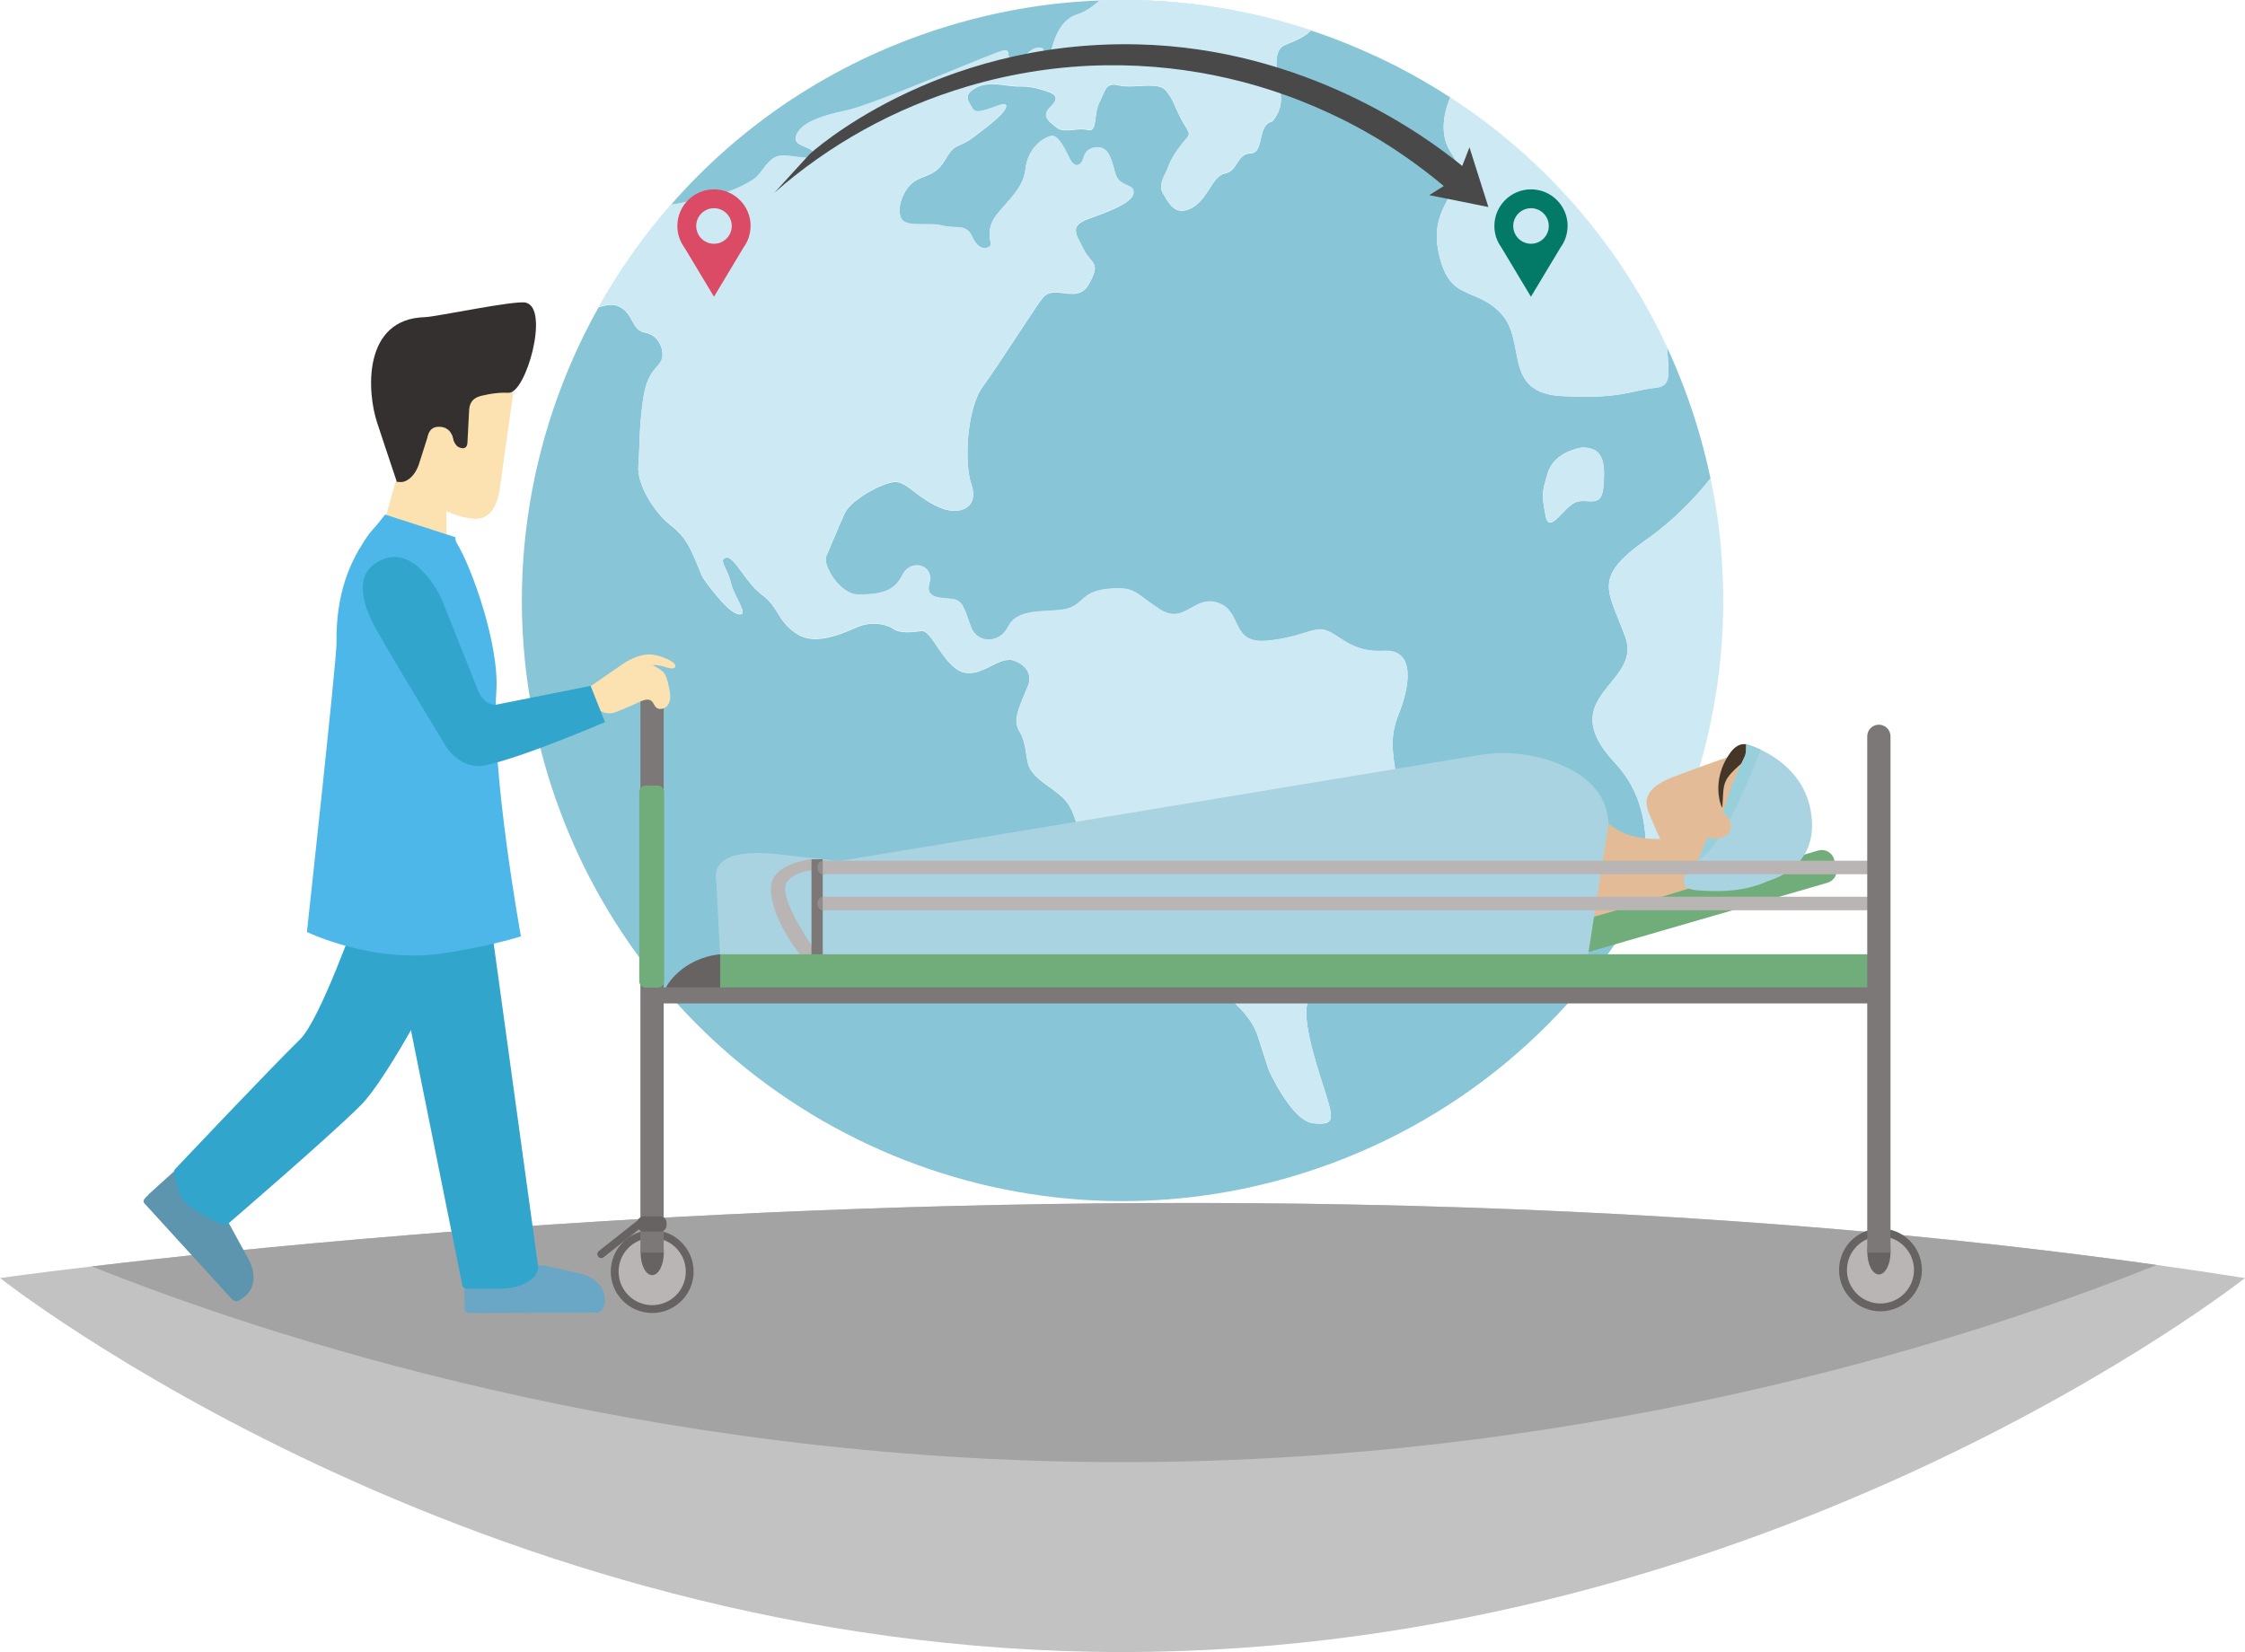 <?xml version="1.0" encoding="UTF-8"?>
<!DOCTYPE svg PUBLIC "-//W3C//DTD SVG 1.1//EN" "http://www.w3.org/Graphics/SVG/1.1/DTD/svg11.dtd">
<!-- Creator: CorelDRAW 2021 (64-Bit) -->
<svg xmlns="http://www.w3.org/2000/svg" xml:space="preserve" width="247.028mm" height="181.817mm" version="1.1" style="shape-rendering:geometricPrecision; text-rendering:geometricPrecision; image-rendering:optimizeQuality; fill-rule:evenodd; clip-rule:evenodd"
viewBox="0 0 295.38 217.41"
 xmlns:xlink="http://www.w3.org/1999/xlink"
 xmlns:xodm="http://www.corel.com/coreldraw/odm/2003">
 <defs>
  <style type="text/css">
   <![CDATA[
    .fil19 {fill:#FCE1B1;fill-rule:nonzero}
    .fil2 {fill:#DB4B66;fill-rule:nonzero}
    .fil8 {fill:#E3BB96;fill-rule:nonzero}
    .fil1 {fill:#CDE9F4;fill-rule:nonzero}
    .fil5 {fill:#C3C2C2;fill-rule:nonzero}
    .fil12 {fill:#B9B5B4;fill-rule:nonzero}
    .fil10 {fill:#AAD3E1;fill-rule:nonzero}
    .fil6 {fill:#A4A3A3;fill-rule:nonzero}
    .fil11 {fill:#97CFDA;fill-rule:nonzero}
    .fil15 {fill:#918D8C;fill-rule:nonzero}
    .fil0 {fill:#88C6D7;fill-rule:nonzero}
    .fil9 {fill:#453628;fill-rule:nonzero}
    .fil14 {fill:#7B7877;fill-rule:nonzero}
    .fil7 {fill:#70AD7A;fill-rule:nonzero}
    .fil18 {fill:#6AA6C6;fill-rule:nonzero}
    .fil13 {fill:#666362;fill-rule:nonzero}
    .fil20 {fill:#4DB7E9;fill-rule:nonzero}
    .fil4 {fill:#494949;fill-rule:nonzero}
    .fil16 {fill:#5D95AE;fill-rule:nonzero}
    .fil21 {fill:#34302F;fill-rule:nonzero}
    .fil17 {fill:#32A5CD;fill-rule:nonzero}
    .fil3 {fill:#037968;fill-rule:nonzero}
   ]]>
  </style>
 </defs>
 <g id="Слой_x0020_1">
  <path class="fil0" d="M147.67 158.07c-18.66,0 -36.57,-6.66 -50.63,-18.38l-0 -0c-11.14,-9.28 -19.85,-21.73 -24.6,-36.55 -0.53,-1.66 -1.01,-3.33 -1.42,-5 -5.04,-20.15 -1.8,-40.67 7.74,-57.71 2.69,-4.81 5.88,-9.34 9.53,-13.5 9.13,-10.44 21.13,-18.6 35.3,-23.14 7,-2.24 14.08,-3.46 21.08,-3.73 1.01,-0.04 2.02,-0.06 3.03,-0.06 2.31,0 4.61,0.1 6.89,0.3 6.11,0.54 12.1,1.79 17.85,3.69 1.59,0.53 3.16,1.1 4.71,1.73 1.4,0.57 2.79,1.17 4.16,1.81 3.28,1.54 6.45,3.31 9.49,5.28 12.14,7.89 22.18,19.15 28.57,32.96 1.36,2.94 2.55,6 3.57,9.16 0.85,2.67 1.56,5.35 2.12,8.03l0 0c-1.93,2.42 -4.76,5.47 -8.38,8.01 -7.26,5.1 -5.1,6.64 -2.83,12.86 2.27,6.22 -9.61,7.76 -1.37,16.56 5.38,5.74 3.85,12.83 4.08,17.36 -9.43,16.79 -24.99,30.19 -44.77,36.53 -8.01,2.57 -16.13,3.79 -24.12,3.79zm-14.97 -71.26c0.15,0 0.3,0.02 0.45,0.06 1.84,0.49 2.66,1.92 2.14,3.29 -0.52,1.37 -1.71,3.68 -1.55,4.96 0.17,1.27 0.71,1.1 1.12,3.13 0.41,2.04 0,3.01 2.66,4.93 2.66,1.92 3.21,2.23 4.19,5.41 0.98,3.18 4.95,2.03 9.31,4.01 4.37,1.98 1.86,8.45 4.82,12.8 2.96,4.36 8.27,6.63 9.67,11.01 1.4,4.37 1.4,4.37 1.4,4.37 0,0 3.01,6.75 5.87,7.04 0.36,0.04 0.68,0.06 0.95,0.06 1.87,-0 1.65,-0.99 0.48,-4.62 -1.33,-4.15 -3.26,-10.17 -1.82,-12.07 1.44,-1.91 4.5,-2.89 3.55,-5.48 -0.95,-2.59 -0.94,-6.33 0.68,-8.05 1.62,-1.72 7.3,-6.92 7.4,-11.53 0.09,-4.61 -1.76,-7.75 -0.08,-11.91 1.64,-4.05 2.22,-8.56 -1.59,-8.56 -0.1,0 -0.2,0 -0.3,0.01 -0.21,0.01 -0.41,0.02 -0.61,0.02 -3.69,0 -5.19,-2.08 -6.88,-2.68 -0.3,-0.11 -0.59,-0.15 -0.88,-0.15 -1.44,0 -3.03,1.1 -7.01,1.48 -0.24,0.02 -0.46,0.03 -0.66,0.03 -3.99,0 -2.67,-3.98 -5.75,-5.01 -0.39,-0.13 -0.75,-0.19 -1.09,-0.19 -0.92,0 -1.67,0.41 -2.4,0.83 -0.73,0.41 -1.44,0.83 -2.3,0.83 -0.56,0 -1.18,-0.18 -1.91,-0.65 -2.88,-1.87 -3.12,-2.73 -5.43,-2.73 -0.38,0 -0.82,0.02 -1.33,0.07 -3.63,0.32 -3.26,2.25 -5.77,2.69 -2.51,0.44 -6.1,-0.22 -7.36,2.24 -0.62,1.2 -1.63,1.75 -2.58,1.75 -0.99,0 -1.93,-0.59 -2.32,-1.62 -0.77,-2.04 -0.94,-3.31 -2.13,-3.66 -1.19,-0.34 -4.03,0.21 -3.35,-2.18 0.41,-1.43 -0.57,-2.32 -1.65,-2.32 -0.72,0 -1.5,0.4 -1.93,1.3 -1.09,2.25 -3.08,2.52 -5.69,2.55 -0.01,0 -0.02,0 -0.02,0 -2.6,0 -4.77,-3.98 -4.3,-5.03 0.48,-1.06 1.68,-4.06 2.49,-5.77 0.8,-1.69 5.03,-4.03 6.62,-4.03 0.02,0 0.03,0 0.05,0 1.55,0.04 3.1,2.35 6.08,3.47 2.5,0.94 4.93,-0.19 3.85,-3.22 -0.92,-2.6 -0.65,-9.83 1.53,-12.82 2.18,-2.99 6.17,-9.33 7.76,-11.52 0.49,-0.68 1.11,-0.85 1.79,-0.85 0.35,0 0.72,0.05 1.1,0.09 0.37,0.05 0.75,0.09 1.11,0.09 0.84,0 1.64,-0.25 2.23,-1.34 1.6,-2.92 0.28,-2.5 -0.71,-4.47 -0.99,-1.97 -1.96,-3.11 0.52,-4.02 2.48,-0.91 5.84,-2.07 6.02,-3.41 0.17,-1.34 -1.9,-0.68 -2.42,-2.68 -0.52,-2 -0.84,-2.81 -1.56,-3.18 -0.21,-0.11 -0.49,-0.17 -0.79,-0.17 -0.71,0 -1.53,0.35 -1.76,1.23 -0.18,0.7 -0.53,1.11 -0.92,1.11 -0.3,0 -0.63,-0.25 -0.92,-0.82 -0.63,-1.24 -1.43,-3.02 -2.34,-3.02 -0.04,0 -0.09,0 -0.13,0.01 -0.96,0.19 -3.08,1.47 -3.39,4.46 -0.31,2.99 -3.82,5.2 -4.47,7.1 -0.66,1.9 0.28,2.56 -0.25,2.97 -0.17,0.14 -0.4,0.23 -0.64,0.23 -0.5,0 -1.11,-0.38 -1.65,-1.54 -0.8,-1.73 -2.06,-0.97 -3.96,-1.44 -0.56,-0.14 -1.21,-0.17 -1.85,-0.17 -0.18,0 -0.37,0 -0.55,0 -0.18,0 -0.36,0 -0.54,0 -1.11,0 -2.08,-0.08 -2.43,-0.78 -0.66,-1.3 0.28,-3.83 1.66,-4.81 1.37,-0.98 2.86,-0.67 4.17,-2.96 1.31,-2.29 1.61,-1.36 3.7,-2.93 2.09,-1.57 4.41,-3.34 4.28,-4.14 -0.02,-0.12 -0.12,-0.17 -0.27,-0.17 -0.34,0 -0.93,0.23 -1.58,0.46 -0.64,0.23 -1.33,0.46 -1.84,0.46 -0.31,0 -0.56,-0.08 -0.69,-0.31 -0.66,-1.12 -1.31,-1.84 0.42,-2.8 0.63,-0.35 1.36,-0.46 2.1,-0.46 0.62,0 1.24,0.07 1.84,0.15 0.6,0.07 1.16,0.15 1.65,0.15 0.05,0 0.09,-0 0.14,-0 0.09,-0 0.19,-0 0.28,-0 1.42,0 2.43,0.36 3.47,0.7 1.11,0.37 1.43,0.94 0.22,2.1 -1.21,1.16 0.09,1.96 0.99,2.67 0.3,0.23 0.7,0.3 1.14,0.3 0.32,0 0.66,-0.04 1.01,-0.07 0.35,-0.04 0.7,-0.07 1.05,-0.07 0.28,0 0.56,0.02 0.82,0.09 0.09,0.02 0.17,0.03 0.25,0.03 1,0 0.5,-2.09 1.27,-3.64 0.69,-1.4 0.79,-2.35 1.88,-2.35 0.21,0 0.45,0.04 0.75,0.11 0.38,0.09 0.81,0.12 1.27,0.12 0.43,0 0.89,-0.03 1.35,-0.05 0.46,-0.03 0.92,-0.05 1.35,-0.05 0.91,0 1.69,0.12 2.11,0.61 1.02,1.21 0.97,1.63 1.88,3.46 0.9,1.84 1.57,2.07 0.91,2.83 -0.66,0.75 -1.95,2.39 -2.37,3.61 -0.42,1.22 -1.47,2.46 -0.78,3.64 0.54,0.92 1.2,2.32 2.52,2.32 0.37,0 0.79,-0.11 1.27,-0.37 2.21,-1.19 2.68,-4.23 4.39,-4.54 1.71,-0.31 1.52,-2.6 3.37,-2.65 1.85,-0.05 0.82,-3.78 2.81,-4.17 0,0 1.46,-1.41 1.14,-3.6 -0.32,-2.2 -1.35,-5.7 0.6,-6.51 1.16,-0.48 2.52,-0.97 3.37,-1.89 -5.75,-1.9 -11.74,-3.15 -17.85,-3.69 -2.28,-0.2 -4.58,-0.3 -6.89,-0.3 -1.01,0 -2.02,0.02 -3.03,0.06 -0.97,0.81 -1.86,1.49 -2.85,1.79 -3.39,1.01 -3.41,5.7 -3.93,5.7 -0.02,0 -0.03,-0 -0.05,-0.01 -1.19,-0.6 0.01,-1.25 -1.22,-1.27 -0.01,0 -0.01,0 -0.02,0 -0.59,0 -1.06,0.42 -1.54,0.83 -0.48,0.42 -0.96,0.83 -1.57,0.83 -0.03,0 -0.06,-0 -0.09,-0 -1.26,-0.08 -0.3,-1.31 -1.21,-1.31 -0.02,0 -0.04,0 -0.06,0 -1.02,0.05 -16.98,7.11 -20.76,7.9 -3.79,0.79 -6.12,1.78 -6.65,3.33 -0.53,1.55 2.27,1.26 2.35,2.44 0.02,0.37 -0.31,0.48 -0.82,0.48 -0.42,0 -0.96,-0.08 -1.53,-0.15 -0.56,-0.08 -1.15,-0.15 -1.66,-0.15 -0.34,0 -0.65,0.04 -0.9,0.13 -1.41,0.54 -1.97,2.3 -3.1,3.03 -3.52,2.26 -7.31,2.57 -9.5,3.09 -0.33,0.08 -0.77,0.14 -1.29,0.2 -3.65,4.16 -6.84,8.69 -9.53,13.5 0.59,-0.19 1.17,-0.33 1.69,-0.33 0.27,0 0.53,0.04 0.76,0.13 2.2,0.86 1.74,3.18 3.66,3.53 1.92,0.35 2.62,2.53 2.14,3.65 -0.49,1.12 -1.87,1.32 -2.42,5.24 -0.55,3.91 -0.4,5.91 -0.61,8.63 -0.21,2.72 2.4,6.35 4.01,7.63 1.62,1.29 2.37,2.13 3.4,4.58 1.02,2.44 1.02,2.44 1.02,2.44 0,0 3.09,4.56 4.7,4.88 0.09,0.02 0.17,0.03 0.24,0.03 1.13,0 -0.82,-2.43 -1.21,-4.18 -0.41,-1.86 -1.69,-3.01 -0.63,-3.29 0.04,-0.01 0.08,-0.02 0.12,-0.02 1.05,0 2.54,3.41 4.65,4.94 2.2,1.59 1.97,3.53 4.68,5.19 0.7,0.43 1.5,0.6 2.32,0.6 2.35,0 4.89,-1.36 5.93,-1.73 0.53,-0.19 1.13,-0.28 1.73,-0.28 0.99,0 1.96,0.24 2.55,0.66 0.5,0.35 1.17,0.46 1.88,0.46 0.63,0 1.29,-0.09 1.89,-0.16 0.02,-0 0.04,-0 0.07,-0 1.26,0 2.79,4.48 5.2,5.37 0.33,0.12 0.66,0.17 0.99,0.17 0.95,0 1.87,-0.44 2.74,-0.87 0.87,-0.44 1.69,-0.87 2.45,-0.87zm75.62 -27.91c-0.08,0 -0.15,0 -0.23,0.01 0,0 -3.55,0.49 -4.42,3.27 -0.87,2.78 -0.79,3.03 -0.32,5.66 0.12,0.68 0.34,0.94 0.62,0.94 0.8,0 2.14,-2.15 3.28,-2.65 0.34,-0.15 0.7,-0.19 1.06,-0.19 0.18,0 0.36,0.01 0.54,0.02 0.18,0.01 0.35,0.02 0.51,0.02 0.81,0 1.46,-0.24 1.6,-1.87 0.25,-2.88 0.15,-5.2 -2.63,-5.2zm-17.52 -46.08c-0.9,2.23 -1.41,5.04 0.16,7.34 3.15,4.62 -3.08,5.99 -1.72,12.85 1.36,6.86 4.71,4.54 8.22,8.21 3.51,3.67 0.08,10.54 8.12,10.91 1.12,0.05 2.1,0.08 2.97,0.08 5.35,0 6.38,-0.88 9.38,-1.19 2.13,-0.22 1.56,-2.2 1.43,-5.24 -6.39,-13.81 -16.43,-25.06 -28.57,-32.96zm25.77 104.93c0.01,-0.01 0.02,-0.03 0.02,-0.04 -0.01,0.01 -0.02,0.03 -0.02,0.04zm0.03 -0.06c0,-0.01 0.01,-0.01 0.01,-0.02 -0,0.01 -0.01,0.01 -0.01,0.02zm0.04 -0.07l0 -0 0 0zm4.75 -10.09c0,-0 0,-0.01 0,-0.01 -0,0 -0,0.01 -0,0.01zm0.02 -0.04c0,-0 0,-0.01 0.01,-0.01 -0,0.01 -0,0.01 -0.01,0.01zm0.02 -0.05c0,-0.01 0.01,-0.02 0.01,-0.03 -0,0.01 -0.01,0.02 -0.01,0.03zm0.02 -0.05c0,-0.01 0.01,-0.02 0.01,-0.03 -0,0.01 -0.01,0.02 -0.01,0.03zm0.02 -0.04c0.01,-0.01 0.01,-0.03 0.02,-0.04 -0.01,0.01 -0.01,0.03 -0.02,0.04zm0.02 -0.05c0.01,-0.01 0.01,-0.03 0.02,-0.05 -0.01,0.01 -0.01,0.03 -0.02,0.05zm0.02 -0.05c2.02,-5.26 3.48,-10.74 4.33,-16.36 -0.86,5.62 -2.32,11.1 -4.33,16.36zm4.33 -16.38c0,-0.01 0,-0.02 0.01,-0.04 -0,0.01 -0,0.02 -0.01,0.04zm0.01 -0.07c0,-0.01 0,-0.01 0,-0.02 -0,0.01 -0,0.01 -0,0.02zm0.01 -0.05l0 -0c0,0 -0,0 -0,0zm0.87 -10.96c0.01,-0.84 0,-1.67 -0.02,-2.51 0.01,0.28 0.01,0.56 0.01,0.83 0.01,0.56 0.01,1.12 0,1.68zm-0.1 -4.81c-0.17,-3.23 -0.54,-6.47 -1.11,-9.71 0.58,3.24 0.95,6.48 1.11,9.71z"/>
  <path class="fil1" d="M173.75 147.87c-0.27,0 -0.59,-0.02 -0.95,-0.06 -2.86,-0.29 -5.87,-7.04 -5.87,-7.04 0,0 0,0 -1.4,-4.37 -1.4,-4.37 -6.71,-6.65 -9.67,-11.01 -2.96,-4.35 -0.45,-10.82 -4.82,-12.8 -4.37,-1.97 -8.34,-0.82 -9.31,-4.01 -0.97,-3.18 -1.52,-3.49 -4.19,-5.41 -2.66,-1.92 -2.25,-2.89 -2.66,-4.93 -0.41,-2.04 -0.96,-1.86 -1.12,-3.13 -0.17,-1.27 1.02,-3.58 1.55,-4.96 0.53,-1.37 -0.29,-2.8 -2.14,-3.29 -0.15,-0.04 -0.29,-0.06 -0.45,-0.06 -0.75,0 -1.58,0.44 -2.45,0.87 -0.87,0.44 -1.79,0.87 -2.74,0.87 -0.33,0 -0.66,-0.05 -0.99,-0.17 -2.41,-0.88 -3.94,-5.37 -5.2,-5.37 -0.02,0 -0.04,0 -0.07,0 -0.6,0.08 -1.26,0.16 -1.89,0.16 -0.71,0 -1.39,-0.11 -1.88,-0.46 -0.58,-0.42 -1.56,-0.66 -2.55,-0.66 -0.6,0 -1.2,0.09 -1.73,0.28 -1.04,0.38 -3.59,1.73 -5.93,1.73 -0.82,0 -1.62,-0.17 -2.32,-0.6 -2.7,-1.67 -2.48,-3.6 -4.68,-5.19 -2.11,-1.53 -3.6,-4.94 -4.65,-4.94 -0.04,0 -0.08,0.01 -0.12,0.02 -1.06,0.28 0.22,1.44 0.63,3.29 0.39,1.75 2.33,4.18 1.21,4.18 -0.07,0 -0.15,-0.01 -0.24,-0.03 -1.61,-0.33 -4.7,-4.88 -4.7,-4.88 0,0 0,0 -1.02,-2.44 -1.03,-2.44 -1.78,-3.29 -3.4,-4.58 -1.62,-1.29 -4.23,-4.91 -4.01,-7.63 0.22,-2.72 0.06,-4.72 0.61,-8.63 0.55,-3.91 1.94,-4.12 2.42,-5.24 0.48,-1.12 -0.22,-3.31 -2.14,-3.65 -1.92,-0.35 -1.46,-2.67 -3.66,-3.53 -0.23,-0.09 -0.49,-0.13 -0.76,-0.13 -0.52,0 -1.1,0.14 -1.69,0.33 2.69,-4.81 5.88,-9.34 9.53,-13.5 0.52,-0.06 0.96,-0.12 1.29,-0.2 2.18,-0.52 5.97,-0.83 9.5,-3.09 1.13,-0.72 1.69,-2.48 3.1,-3.03 0.24,-0.09 0.55,-0.13 0.9,-0.13 0.51,0 1.09,0.08 1.66,0.15 0.56,0.08 1.1,0.15 1.53,0.15 0.51,0 0.85,-0.11 0.82,-0.48 -0.08,-1.18 -2.88,-0.89 -2.35,-2.44 0.53,-1.56 2.86,-2.54 6.65,-3.33 3.79,-0.79 19.74,-7.85 20.76,-7.9 0.02,-0 0.04,-0 0.06,-0 0.92,0 -0.05,1.23 1.21,1.31 0.03,0 0.06,0 0.09,0 0.62,0 1.1,-0.42 1.57,-0.83 0.48,-0.42 0.95,-0.83 1.54,-0.83 0.01,0 0.01,0 0.02,0 1.23,0.01 0.03,0.67 1.22,1.27 0.02,0.01 0.03,0.01 0.05,0.01 0.52,0 0.54,-4.69 3.93,-5.7 0.99,-0.3 1.88,-0.98 2.85,-1.79 1.01,-0.04 2.02,-0.06 3.03,-0.06 2.31,0 4.61,0.1 6.89,0.3 6.11,0.54 12.1,1.79 17.85,3.69 -0.86,0.92 -2.22,1.4 -3.37,1.89 -1.94,0.81 -0.92,4.31 -0.6,6.51 0.32,2.19 -1.14,3.6 -1.14,3.6 -1.98,0.39 -0.96,4.12 -2.81,4.17 -1.85,0.05 -1.66,2.34 -3.37,2.65 -1.71,0.31 -2.18,3.35 -4.39,4.54 -0.48,0.26 -0.9,0.37 -1.27,0.37 -1.32,0 -1.98,-1.4 -2.52,-2.32 -0.69,-1.18 0.35,-2.42 0.78,-3.64 0.42,-1.22 1.71,-2.85 2.37,-3.61 0.66,-0.76 -0,-0.99 -0.91,-2.83 -0.91,-1.83 -0.86,-2.26 -1.88,-3.46 -0.42,-0.49 -1.2,-0.61 -2.11,-0.61 -0.43,0 -0.89,0.03 -1.35,0.05 -0.46,0.03 -0.92,0.05 -1.35,0.05 -0.46,0 -0.9,-0.03 -1.27,-0.12 -0.29,-0.07 -0.54,-0.11 -0.75,-0.11 -1.09,0 -1.19,0.95 -1.88,2.35 -0.77,1.55 -0.26,3.64 -1.27,3.64 -0.07,0 -0.15,-0.01 -0.25,-0.03 -0.26,-0.07 -0.53,-0.09 -0.82,-0.09 -0.34,0 -0.7,0.04 -1.05,0.07 -0.35,0.04 -0.69,0.07 -1.01,0.07 -0.44,0 -0.84,-0.07 -1.14,-0.3 -0.9,-0.71 -2.2,-1.51 -0.99,-2.67 1.21,-1.16 0.89,-1.73 -0.22,-2.1 -1.04,-0.34 -2.05,-0.7 -3.47,-0.7 -0.09,0 -0.18,0 -0.28,0 -0.05,0 -0.09,0 -0.14,0 -0.49,0 -1.05,-0.07 -1.65,-0.15 -0.6,-0.08 -1.22,-0.15 -1.84,-0.15 -0.75,0 -1.47,0.11 -2.1,0.46 -1.73,0.96 -1.07,1.68 -0.42,2.8 0.13,0.22 0.38,0.31 0.69,0.31 0.51,0 1.2,-0.23 1.84,-0.46 0.64,-0.23 1.24,-0.46 1.58,-0.46 0.15,0 0.25,0.05 0.27,0.17 0.14,0.8 -2.19,2.57 -4.28,4.14 -2.09,1.57 -2.39,0.64 -3.7,2.93 -1.32,2.29 -2.8,1.98 -4.17,2.96 -1.37,0.98 -2.31,3.51 -1.66,4.81 0.35,0.69 1.32,0.78 2.43,0.78 0.18,0 0.36,-0 0.54,-0 0.18,-0 0.36,-0 0.55,-0 0.64,0 1.29,0.03 1.85,0.17 1.9,0.48 3.16,-0.29 3.96,1.44 0.53,1.16 1.14,1.54 1.65,1.54 0.25,0 0.47,-0.09 0.64,-0.23 0.53,-0.41 -0.4,-1.08 0.25,-2.97 0.66,-1.9 4.17,-4.11 4.47,-7.1 0.31,-2.99 2.43,-4.27 3.39,-4.46 0.04,-0.01 0.09,-0.01 0.13,-0.01 0.91,0 1.71,1.78 2.34,3.02 0.29,0.57 0.62,0.82 0.92,0.82 0.39,0 0.74,-0.41 0.92,-1.11 0.23,-0.88 1.04,-1.23 1.76,-1.23 0.3,0 0.58,0.06 0.79,0.17 0.72,0.37 1.04,1.17 1.56,3.18 0.52,2 2.6,1.34 2.42,2.68 -0.17,1.34 -3.54,2.5 -6.02,3.41 -2.48,0.91 -1.51,2.05 -0.52,4.02 0.99,1.97 2.31,1.55 0.71,4.47 -0.59,1.09 -1.39,1.34 -2.23,1.34 -0.36,0 -0.74,-0.05 -1.11,-0.09 -0.37,-0.05 -0.74,-0.09 -1.1,-0.09 -0.68,0 -1.31,0.17 -1.79,0.85 -1.59,2.2 -5.58,8.54 -7.76,11.52 -2.18,2.99 -2.46,10.22 -1.53,12.82 0.73,2.05 -0.23,3.57 -2.13,3.57 -0.51,0 -1.09,-0.11 -1.72,-0.35 -2.98,-1.12 -4.53,-3.43 -6.08,-3.47 -0.01,-0 -0.03,-0 -0.05,-0 -1.59,0 -5.82,2.34 -6.62,4.03 -0.81,1.71 -2.02,4.71 -2.49,5.77 -0.47,1.05 1.7,5.03 4.3,5.03 0.01,0 0.02,0 0.02,0 2.61,-0.02 4.6,-0.3 5.69,-2.55 0.44,-0.9 1.21,-1.3 1.93,-1.3 1.08,0 2.06,0.89 1.65,2.32 -0.68,2.39 2.16,1.84 3.35,2.18 1.19,0.34 1.36,1.61 2.13,3.66 0.39,1.04 1.33,1.62 2.32,1.62 0.96,0 1.96,-0.54 2.58,-1.75 1.26,-2.45 4.85,-1.79 7.36,-2.24 2.51,-0.44 2.13,-2.37 5.77,-2.69 0.51,-0.05 0.95,-0.07 1.33,-0.07 2.31,0 2.55,0.85 5.43,2.73 0.73,0.47 1.35,0.65 1.91,0.65 0.85,0 1.57,-0.41 2.3,-0.83 0.73,-0.41 1.48,-0.83 2.4,-0.83 0.34,0 0.7,0.06 1.09,0.19 3.08,1.04 1.77,5.01 5.75,5.01 0.21,0 0.43,-0.01 0.66,-0.03 3.98,-0.37 5.57,-1.48 7.01,-1.48 0.29,0 0.58,0.05 0.88,0.15 1.68,0.61 3.18,2.68 6.88,2.68 0.2,0 0.4,-0.01 0.61,-0.02 0.1,-0.01 0.2,-0.01 0.3,-0.01 3.81,0 3.23,4.51 1.59,8.56 -1.68,4.15 0.17,7.3 0.08,11.91 -0.09,4.61 -5.78,9.81 -7.4,11.53 -1.62,1.72 -1.62,5.46 -0.68,8.05 0.95,2.59 -2.11,3.57 -3.55,5.48 -1.44,1.91 0.49,7.92 1.82,12.07 1.16,3.63 1.39,4.62 -0.48,4.62z"/>
  <path class="fil1" d="M208.55 52.21c-0.87,0 -1.85,-0.02 -2.97,-0.08 -8.04,-0.38 -4.61,-7.24 -8.12,-10.91 -3.51,-3.67 -6.86,-1.35 -8.22,-8.21 -1.36,-6.86 4.87,-8.23 1.72,-12.85 -1.57,-2.31 -1.07,-5.12 -0.16,-7.34 12.14,7.89 22.18,19.15 28.57,32.96 0.12,3.04 0.7,5.02 -1.43,5.24 -3,0.31 -4.03,1.19 -9.38,1.19z"/>
  <path class="fil1" d="M216.56 117.75l0 0c-0.23,-4.54 1.29,-11.62 -4.08,-17.36 -8.24,-8.8 3.64,-10.34 1.37,-16.56 -2.27,-6.22 -4.43,-7.75 2.83,-12.86 3.61,-2.54 6.45,-5.59 8.38,-8.01l0 0c0.16,0.77 0.31,1.54 0.45,2.31 0.58,3.24 0.95,6.48 1.11,9.71 0.04,0.77 0.07,1.54 0.09,2.3 0.02,0.84 0.02,1.68 0.02,2.51 -0.04,3.69 -0.33,7.35 -0.87,10.96l-0 0c-0,0.01 -0,0.02 -0.01,0.03 -0,0.01 -0,0.01 -0,0.02 -0,0.01 -0,0.02 -0.01,0.03 -0,0.01 -0,0.02 -0.01,0.04 -0,0 -0,0.01 -0,0.01 -0.86,5.62 -2.32,11.11 -4.33,16.36l0 0c-0.01,0.01 -0.01,0.03 -0.02,0.05 -0,0 -0,0.01 -0,0.01 -0.01,0.02 -0.01,0.03 -0.02,0.04 -0,0 -0,0.01 -0,0.01 -0,0.01 -0.01,0.02 -0.01,0.03 -0,0.01 -0,0.01 -0.01,0.02 -0,0.01 -0.01,0.02 -0.01,0.03 -0.01,0.01 -0.01,0.02 -0.01,0.04 -0,0 -0,0.01 -0.01,0.01 -0,0.01 -0.01,0.02 -0.01,0.03 -0,0 -0,0.01 -0,0.01 -1.34,3.47 -2.93,6.84 -4.75,10.09l0 0c-0.01,0.02 -0.02,0.03 -0.03,0.05 -0,0.01 -0.01,0.01 -0.01,0.02 -0,0.01 -0.01,0.01 -0.01,0.02 -0.01,0.01 -0.01,0.03 -0.02,0.04l0 0z"/>
  <path class="fil1" d="M203.97 68.77c-0.28,0 -0.5,-0.26 -0.62,-0.94 -0.47,-2.63 -0.55,-2.88 0.32,-5.66 0.87,-2.78 4.42,-3.27 4.42,-3.27 0.08,-0 0.16,-0.01 0.23,-0.01 2.79,0 2.89,2.33 2.63,5.2 -0.14,1.64 -0.79,1.87 -1.6,1.87 -0.17,0 -0.34,-0.01 -0.51,-0.02 -0.18,-0.01 -0.35,-0.02 -0.54,-0.02 -0.36,0 -0.72,0.04 -1.06,0.19 -1.14,0.5 -2.48,2.65 -3.28,2.65z"/>
  <path class="fil2" d="M93.94 32.08c-1.29,0 -2.34,-1.05 -2.34,-2.34 0,-1.29 1.05,-2.34 2.34,-2.34 1.29,0 2.34,1.05 2.34,2.34 0,1.29 -1.05,2.34 -2.34,2.34zm4.82 -2.34c0,-2.66 -2.16,-4.82 -4.82,-4.82 -2.66,0 -4.82,2.16 -4.82,4.82 0,1.06 0.34,2.03 0.92,2.82l3.9 6.49 3.89 -6.49c0.58,-0.79 0.92,-1.77 0.92,-2.82z"/>
  <path class="fil3" d="M201.44 32.08c-1.29,0 -2.34,-1.05 -2.34,-2.34 0,-1.29 1.05,-2.34 2.34,-2.34 1.29,0 2.34,1.05 2.34,2.34 0,1.29 -1.05,2.34 -2.34,2.34zm4.82 -2.34c0,-2.66 -2.16,-4.82 -4.82,-4.82 -2.66,0 -4.82,2.16 -4.82,4.82 0,1.06 0.34,2.03 0.92,2.82l3.89 6.49 3.9 -6.49 -0 0c0.58,-0.79 0.92,-1.77 0.92,-2.82z"/>
  <path class="fil4" d="M195.83 27.24l-2.49 -7.85 -0.95 2.45c-5.02,-4.12 -20.78,-15.49 -42.7,-16 -26.8,-0.63 -43.16,14.44 -43.16,14.44l-4.63 5.07c7.15,-6.28 15.74,-11.13 25.46,-14 6.03,-1.78 12.11,-2.67 18.1,-2.76 2.85,-0.04 5.68,0.1 8.47,0.41 5.21,0.58 10.31,1.77 15.18,3.51 1.35,0.48 2.68,1.01 3.99,1.57 1.19,0.51 2.36,1.06 3.52,1.63 2.77,1.38 5.45,2.95 8,4.71 1.84,1.26 3.62,2.62 5.34,4.06l-1.91 1.2 7.77 1.56z"/>
  <path class="fil5" d="M295.38 168.19c0,0 -62.33,49.22 -147.69,49.22 -85.36,0 -147.69,-49.22 -147.69,-49.22 0,0 4.28,-0.61 12.08,-1.53 9.44,-1.12 24.02,-2.7 42.38,-4.18l0.01 0c1.28,-0.11 2.57,-0.21 3.89,-0.31 0.08,-0.01 0.13,-0.01 0.13,-0.01 50.81,-3.93 128.17,-6.9 205.26,1.78l0.01 0c6.67,0.76 13.36,1.59 20.01,2.53 3.87,0.54 7.74,1.11 11.61,1.73z"/>
  <path class="fil6" d="M283.78 166.46c-21.82,8.8 -72.58,25.96 -136.09,25.96 -63.04,0 -113.53,-16.91 -135.61,-25.76 9.44,-1.12 24.02,-2.7 42.38,-4.18l0.01 0c1.28,-0.11 2.57,-0.21 3.89,-0.31 0.08,-0.01 0.13,-0.01 0.13,-0.01 50.81,-3.93 128.17,-6.9 205.26,1.78l0.01 0c6.67,0.76 13.36,1.59 20.01,2.53z"/>
  <g id="_2206100382816">
   <path class="fil7" d="M206.27 126.09c-0.89,0.26 -1.83,-0.26 -2.08,-1.15l-0.29 -1.02c-0.26,-0.89 0.26,-1.82 1.15,-2.08l34.18 -9.91c0.89,-0.26 1.83,0.26 2.08,1.14l0.29 1.02c0.26,0.89 -0.26,1.82 -1.15,2.08l-34.18 9.91z"/>
   <path class="fil8" d="M204.3 101.37c3.13,2.7 6.49,6.89 8.96,8.08 3.51,1.68 7.75,0.65 7.75,0.65l4.59 3.17 -3.12 3.57c0,0 -17.74,5.57 -22.24,6.1 -10.25,1.2 -22.4,-1.93 -22.66,-1.78l3.35 -9.81c2.34,-2.63 5.18,-4.23 7.2,-5.17 5.29,-2.47 9.01,-2.8 9.34,-3.16 2.79,-3.01 5.43,-2.85 6.83,-1.64z"/>
   <path class="fil8" d="M232.53 102.54c0,0 -1.67,-3.8 -3.25,-3.48 -1.6,0.33 -9.08,3.17 -9.08,3.17 -3.41,1.31 -4.07,2.87 -3.23,4.82 1.04,2.43 2.27,5.69 3.86,6.31 3.15,1.23 3.44,0.01 3.84,-0.06l9.91 -1.24 -2.04 -9.53z"/>
   <path class="fil9" d="M229.69 99.98c-3.3,2.82 -2.83,2.91 -3.08,6.28 -0.02,0.25 -1.7,-3.39 1.06,-7.21 1.12,-1.55 2.27,-1.05 2.27,-1.05l-0.25 1.97z"/>
   <path class="fil10" d="M229.75 97.93c0,0 7.77,1.99 8.6,9.49 0.2,1.82 0.38,6.52 -5.72,8.53 -3.44,1.59 -7.27,1.36 -9.25,1.22 -4.18,-0.3 -0.04,-3.9 0.11,-4.16 0.65,-1.15 0.74,-2.53 2.25,-4.18 1.29,-1.4 0.72,-2.78 3.85,-9.34 0.18,-0.38 0.16,-1.55 0.16,-1.55z"/>
   <path class="fil11" d="M225.74 108.82c-1.52,1.65 -1.61,3.03 -2.25,4.18 -0.02,0.03 -0.11,0.13 -0.24,0.27l0 0c3.13,-1.15 7.32,-11.74 8.4,-14.62 -1.1,-0.52 -1.9,-0.72 -1.9,-0.72 0,0 0.03,1.17 -0.16,1.55 -3.13,6.56 -2.57,7.94 -3.85,9.34z"/>
   <path class="fil8" d="M227.7 108.38c-0.21,-0.97 -0.83,-1.35 -1.34,-1.49 -0.41,-0.12 -0.75,-0.09 -0.75,-0.09l-3.5 0.75c0,0 -0.74,0.25 -0.74,0.93 0.01,1.03 0.97,1.28 2.02,1.52 0.06,0.01 1.59,0.27 1.68,0.29 1.3,0.23 2.98,-0.26 2.63,-1.91z"/>
   <path class="fil10" d="M208.96 125.59l2.69 -17.22c-0.22,-3.63 -2.48,-5.98 -5.78,-7.5 -3.51,-1.61 -7.43,-2.13 -11.23,-1.5l-84.26 13.95 -7.62 -0.86c-4.15,-0.47 -9.22,-0.43 -8.52,3.69 0.03,0.15 0.61,11.53 0.61,11.53l114.11 -2.1z"/>
   <path class="fil12" d="M252.31 166.97c0,2.66 -2.16,4.82 -4.82,4.82 -2.66,0 -4.82,-2.16 -4.82,-4.82 0,-2.66 2.16,-4.82 4.82,-4.82 2.66,0 4.82,2.16 4.82,4.82z"/>
   <path class="fil12" d="M90.67 167.2c0,2.66 -2.16,4.82 -4.82,4.82 -2.66,0 -4.82,-2.16 -4.82,-4.82 0,-2.66 2.16,-4.82 4.82,-4.82 2.66,0 4.82,2.16 4.82,4.82z"/>
   <path class="fil13" d="M247.42 171.54c-2.44,0 -4.41,-1.97 -4.41,-4.41 0,-2.44 1.98,-4.42 4.41,-4.42 2.44,0 4.41,1.98 4.41,4.42 0,2.44 -1.98,4.41 -4.41,4.41zm5.45 -4.35l0 -0.13c-0.04,-2.98 -2.47,-5.39 -5.45,-5.39 -3.01,0 -5.45,2.44 -5.45,5.45 0,3.01 2.45,5.45 5.45,5.45 2.99,0 5.42,-2.41 5.45,-5.39z"/>
   <path class="fil13" d="M85.81 171.76c-2.44,0 -4.42,-1.97 -4.42,-4.42 0,-2.44 1.98,-4.42 4.42,-4.42 2.44,0 4.42,1.98 4.42,4.42 0,2.45 -1.98,4.42 -4.42,4.42zm0 -9.87c-3.01,0 -5.45,2.44 -5.45,5.45 0,3.01 2.44,5.45 5.45,5.45 3.01,0 5.45,-2.44 5.45,-5.45 0,-3.01 -2.45,-5.45 -5.45,-5.45z"/>
   <path class="fil13" d="M94.75 125.58l0.93 4.64c0,0 -8.09,0.26 -8.09,-0.11 0,-0.37 2.19,-4.01 7.16,-4.53z"/>
   <path class="fil13" d="M87.34 164.84c0,1.64 -0.69,2.97 -1.53,2.97 -0.85,0 -1.53,-1.33 -1.53,-2.97 0,-1.64 0.69,-2.97 1.53,-2.97 0.85,0 1.53,1.33 1.53,2.97z"/>
   <path class="fil13" d="M248.75 164.75c0,1.64 -0.69,2.97 -1.53,2.97 -0.85,0 -1.53,-1.33 -1.53,-2.97 0,-1.64 0.69,-2.97 1.53,-2.97 0.85,0 1.53,1.33 1.53,2.97z"/>
   <path class="fil12" d="M106.77 113.08c-1.53,0.15 -4.23,0.88 -5.07,2.61 -0.84,1.73 0.25,5.84 3.96,10.46 3.89,4.85 1.9,-0.62 1.9,-0.62 0,0 -5.33,-7.33 -4.08,-9.35 0.89,-1.43 2.84,-1.58 3.68,-1.68 0.93,-0.11 -0.4,-1.42 -0.4,-1.42z"/>
   <polygon class="fil14" points="106.77,125.8 108.25,125.8 108.25,113.08 106.77,113.08 "/>
   <path class="fil15" d="M108.94 114.16c0,0.49 -0.31,0.89 -0.69,0.89 -0.38,0 -0.69,-0.4 -0.69,-0.89 0,-0.49 0.31,-0.89 0.69,-0.89 0.38,0 0.69,0.4 0.69,0.89z"/>
   <path class="fil15" d="M108.94 118.91c0,0.49 -0.31,0.89 -0.69,0.89 -0.38,0 -0.69,-0.4 -0.69,-0.89 0,-0.49 0.31,-0.89 0.69,-0.89 0.38,0 0.69,0.4 0.69,0.89z"/>
   <polygon class="fil12" points="108.25,115.05 246.23,115.05 246.23,113.27 108.25,113.27 "/>
   <polygon class="fil12" points="108.25,119.79 246.23,119.79 246.23,118.01 108.25,118.01 "/>
   <polygon class="fil7" points="94.75,130.48 246.53,130.48 246.53,125.58 94.75,125.58 "/>
   <path class="fil14" d="M87.33 164.85l-3.07 0 0 -74.36c0,-0.85 0.69,-1.53 1.53,-1.53 0.85,0 1.53,0.69 1.53,1.53l0 74.36z"/>
   <polygon class="fil14" points="85.08,132.05 248.23,132.05 248.23,129.94 85.08,129.94 "/>
   <path class="fil13" d="M87.7 161.24c0,0.46 -0.38,0.84 -0.84,0.84l-2.17 0c-0.47,0 -0.84,-0.38 -0.84,-0.84l0 -0.32c0,-0.47 0.38,-0.84 0.84,-0.84l2.17 0c0.46,0 0.84,0.38 0.84,0.84l0 0.32z"/>
   <path class="fil13" d="M84.78 161.22l-5.36 4.23c-0.22,0.18 -0.55,0.14 -0.72,-0.09 -0.18,-0.22 -0.14,-0.55 0.08,-0.72l5.36 -4.23 0.64 0.81z"/>
   <path class="fil7" d="M87.38 129.14c0,0.47 -0.39,0.84 -0.87,0.84l-1.53 0c-0.48,0 -0.87,-0.38 -0.87,-0.84l0 -24.92c0,-0.46 0.39,-0.84 0.87,-0.84l1.53 0c0.48,0 0.87,0.38 0.87,0.84l0 24.92z"/>
   <path class="fil14" d="M248.75 164.85l-3.07 0 0 -67.95c0,-0.85 0.69,-1.53 1.53,-1.53 0.85,0 1.53,0.69 1.53,1.53l0 67.95z"/>
   <path class="fil16" d="M32.67 165.66l-2.61 -4.77 -6.76 -7.1c-4.92,4.48 -4.78,4.04 -4.03,4.87l0 0 2.09 2.29 9.07 9.94c0.49,0.53 0.9,0.43 1.5,-0.05 0.03,-0.02 0.06,-0.03 0.08,-0.05l0.33 -0.3c0,-0 0,-0 0.01,-0.01l0 -0 0.14 -0.13c0.91,-0.84 1.31,-2.7 0.17,-4.69z"/>
   <path class="fil17" d="M58.71 126.99c0,0 -7.47,14.71 -11.29,18.51 -4.31,4.29 -17.65,15.75 -17.65,15.75 0,0 -1.94,-0.36 -5.27,-2.83 -0.8,-0.59 -1.84,-3.92 -1.54,-4.48 0,0 12.69,-13.44 16.5,-17.14 2.68,-2.6 7.61,-16.69 7.61,-16.69l11.64 6.89z"/>
   <path class="fil18" d="M71.56 166.52l4.64 1.05c2.24,0.49 3.35,2.04 3.36,3.28l0 0.66c-0.04,0.39 -0.41,1.28 -0.98,1.24l-6.85 0.02c-0.91,0 -3.64,0.02 -6.61,0.02l-3.1 0.01 -0.03 0c-0.65,-0 -0.86,-0.16 -0.86,-0.69l-0.02 -5.57 10.45 -0.01z"/>
   <path class="fil17" d="M64.27 119.21l6.51 47.31c0.25,1.48 -1.78,3.07 -4.97,3.06l-4.2 0c-0.49,0.04 -0.77,-0.18 -0.79,-0.46l-9.47 -47.05 12.91 -2.87z"/>
   <path class="fil19" d="M58.66 73.79c-0.56,-0.37 0.16,-2.41 0.1,-3.33 -0.04,-0.62 -0.02,-7.16 -0.02,-7.16l-6.19 -1.64c0,0 -3.17,10.85 -4.01,15.09 -0.64,3.22 13.11,-1.01 10.12,-2.97z"/>
   <path class="fil20" d="M58.05 125.49c6.24,-0.9 10.49,-2.26 10.49,-2.26 0,0 -3.98,-21.84 -3.24,-32.16 0.45,-6.18 -3.29,-16.52 -5.18,-19.55 -0.17,-0.27 -0.22,-0.53 -0.2,-0.82l-9.25 -2.98c-1.93,2.48 -1.68,1.83 -2.73,3.45 -1.78,2.75 -3.75,6.69 -3.67,13.46 0.02,2.3 -3.89,38.02 -3.89,38.02 0,0 8.58,4.15 17.68,2.84z"/>
   <path class="fil19" d="M62.38 49.5l4.42 0.43 0.71 1.87 -1.69 12.05c-0.47,3.97 -2.2,4.48 -3.4,4.42 -2.51,-0.13 -5.21,-1.7 -6.57,-2.61 -2.62,-1.77 -2.28,-6.43 -2.29,-6.8l-0.32 -9.33 9.13 -0.02z"/>
   <path class="fil21" d="M69.21 39.84c3.12,0.78 -0.01,11.96 -2.29,11.85 -1.95,-0.1 -3.8,0.46 -3.8,0.46 -1.33,0.4 -1.38,1.42 -1.41,2.06l-0.21 4.06c-0.03,0.53 -0.33,0.93 -1.1,0.6 -0.52,-0.21 -0.8,-1 -0.93,-1.57 0,0 -0.42,-0.39 -1.09,-0.43l-1 -0.05c-0.71,-0.03 -0.84,-0.19 -1.05,0.46l-1.24 3.89c-0.61,1.69 -1.71,2.3 -2.37,2.27l-0.51 -0.03c-0.8,-2.35 -2.11,-6.36 -2.56,-7.69 -1.41,-4.17 -1.94,-13.77 6.25,-13.98 1.46,-0.04 11.9,-2.27 13.32,-1.91z"/>
   <path class="fil19" d="M57.84 56.16c1.68,0.08 1.79,1.71 1.79,1.71l-0.18 3.37c0,0 -0.12,0.73 -0.76,0.83 -0.97,0.14 -1.33,-0.71 -1.72,-1.65 -0.02,-0.06 -0.49,-1.44 -0.53,-1.52 -0.4,-1.17 -0.19,-2.82 1.39,-2.73z"/>
   <path class="fil19" d="M88.45 87.09c-0.22,-0.14 -1.83,-1.08 -3.35,-0.95 -1.59,0.13 -3.14,1.21 -3.39,1.4 -1.24,0.88 -4.33,2.98 -4.33,2.98 0.7,4.17 3.41,3.27 3.41,3.27 0,0 1.63,-0.59 3,-1.26 1.18,-0.57 1.82,-0.74 2.29,0.23 0.46,0.94 1.42,0.37 1.42,0.37 0,0 0.85,-0.44 0.66,-1.85 -0.11,-0.8 -0.38,-2.26 -0.87,-2.81 -0.27,-0.3 -0.85,-0.65 -1.46,-0.95 0.79,-0.05 1.51,0.2 1.96,0.34 1.15,0.35 1.39,-0.29 0.65,-0.78z"/>
   <path class="fil17" d="M63.01 91.16l-4.94 -12.41c0,0 -3.76,-8.2 -8.85,-4.49 -2.6,1.89 -1.19,5.57 -0.34,7.4 0.84,1.82 9.38,15.89 9.38,15.89 0,0 1.92,3.96 5.71,3.14 4.98,-1.07 15.63,-5.66 15.63,-5.66l-1.89 -4.77 -12.55 2.5c0,0 -1.36,0.06 -2.14,-1.61z"/>
  </g>
 </g>
</svg>
